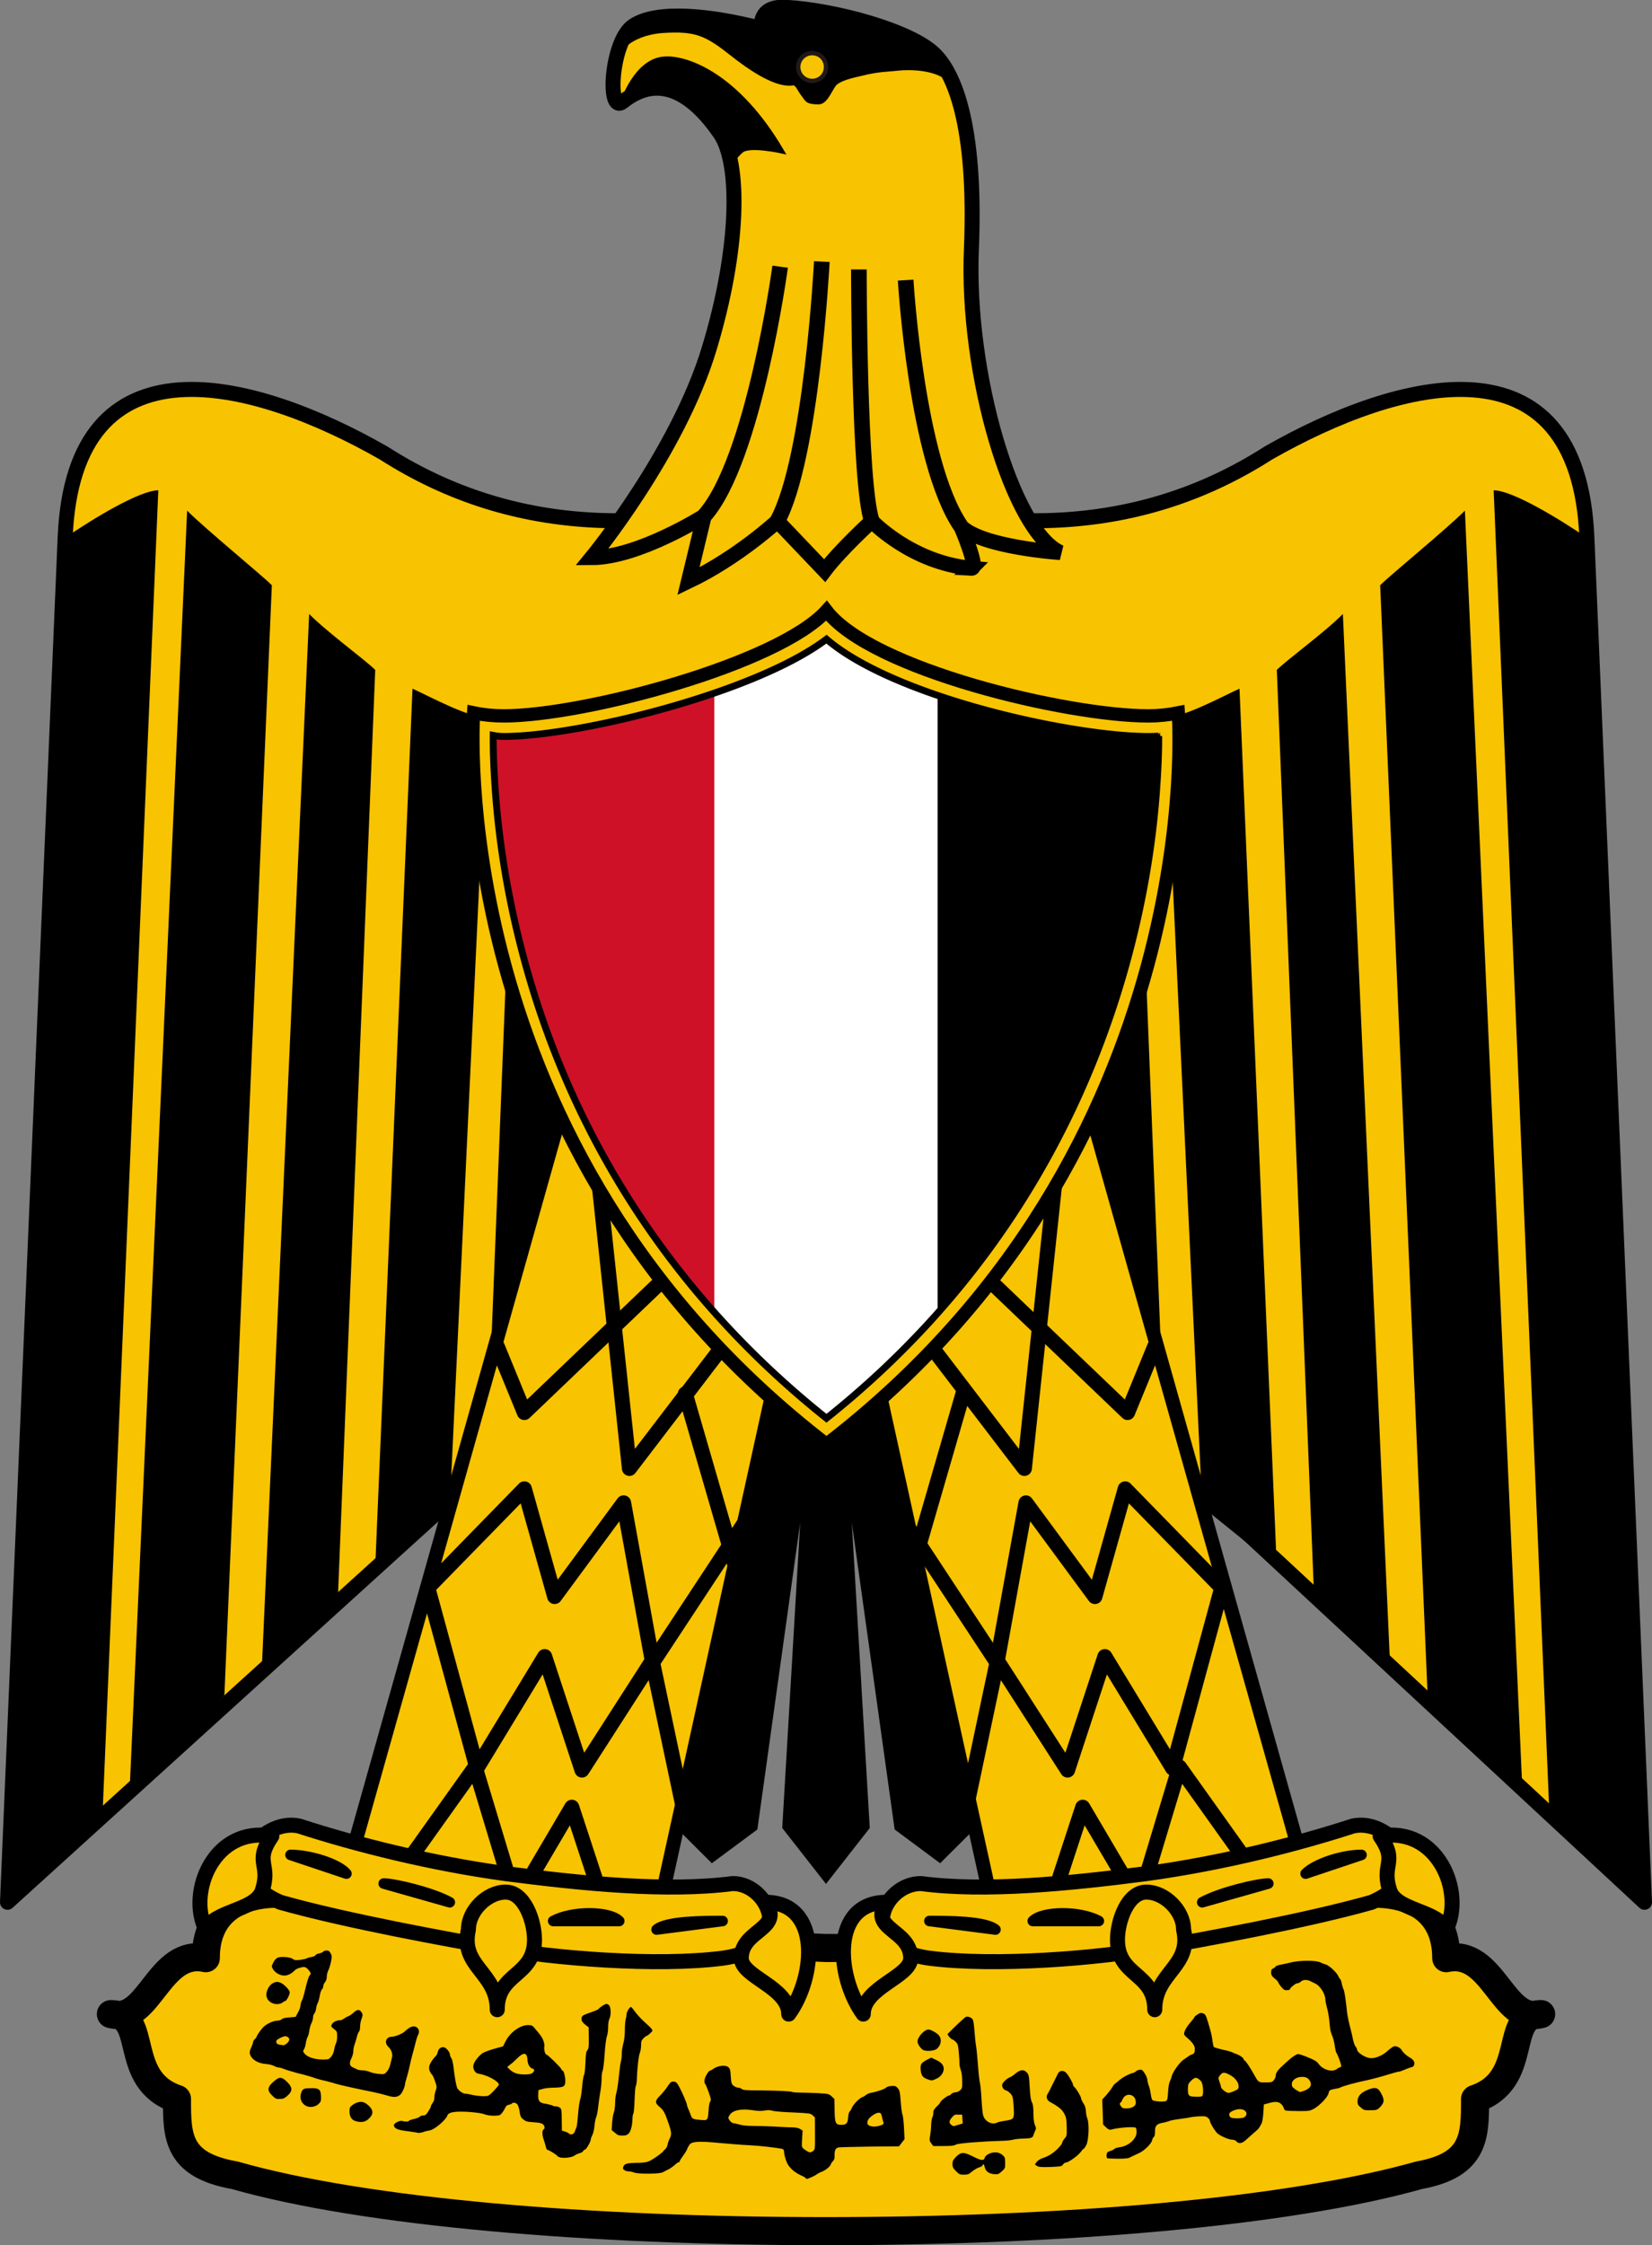 <svg xmlns="http://www.w3.org/2000/svg" xmlns:xlink="http://www.w3.org/1999/xlink" width="600" height="815.116"><rect width="100%" height="100%" fill="#808080" stroke="none"/><g transform="translate(96.384 558.45)"><path d="M203.616 251.566c85.56 0 167.416-6.8 215.422-20.3 20.315-3.7 20.315-14.2 20.315-27.7 20.315-6.8 9.845-30.8 24-30.8-14.155 3.7-17.228-24-34.462-20.3 0-24-24.005-27-44.315-20.3-40.626 13.6-112.637 16.6-180.957 16.6-68.316-3-139.716-3-180.955-16.6-20.31-6.7-44.305-3.7-44.305 20.3-17.238-3.7-20.315 24-34.467 20.3 14.152 0 3.688 24 24 30.8 0 13.5 0 24 20.927 27.7 47.384 13.5 129.25 20.3 214.797 20.3z" fill="#f8c300" fill-rule="evenodd" stroke="#000" stroke-width="10.2" stroke-linecap="round" stroke-linejoin="round"/><path d="M207.07-140.634l293.821 272.8-20.918-495.37c-3.073-75.08-68.316-57.85-115.708-30.77-48.011 30.77-102.78 30.77-160.646 10.45-57.853 20.32-112.63 20.32-160.641-10.45-47.388-27.08-112.625-44.31-115.706 30.77l-20.931 495.37z" fill="#f8c300" fill-rule="evenodd" stroke="#000" stroke-width="5.45" stroke-linecap="round" stroke-linejoin="round"/><use xlink:href="#a" height="600" width="900" transform="matrix(-1 0 0 1 407.237 .004)" fill-rule="evenodd"/><path d="M217.16-86.334l41.239 187.8-13.547 13.5-14.154-10.5-23.39-167.4 9.849 167.4-13.544 17.3-13.54-17.3 9.85-167.4-23.384 167.4-14.167 10.5-13.533-13.5 41.234-187.8h27.086z" fill-rule="evenodd" stroke="#000" stroke-width="4.607" stroke-linecap="square"/><path id="b" d="M-38.885-380.444l-20.31 481.91-34.47 30.7 20.93-495.37c9.845-6.77 27.084-17.24 33.85-17.24z" fill-rule="evenodd" stroke-width="0"/><path id="c" d="M2.35-345.984l-17.235 403.05-34.459 35.3 20.924-465.42c6.774 6.77 27.087 23.38 30.77 27.07z" fill-rule="evenodd" stroke-width="0"/><path id="d" d="M39.895-315.234l-13.533 336.2-27.695 27.1 17.236-383.6c6.756 6.8 20.297 16.6 23.992 20.3z" fill-rule="evenodd" stroke-width="0"/><path id="e" d="M80.52-297.934l-13.54 286.5-27.085 21.9 13.541-318.9c6.775 3.1 20.313 10.5 27.085 10.5z" fill-rule="evenodd" stroke-width="0"/><path id="a" d="M118.07-297.934l-9.857 238.7-27.69 27.1 10.465-262.8c6.761 0 23.997 0 27.082-3z" fill-rule="evenodd" stroke-width="0"/><use xlink:href="#b" height="600" width="900" transform="matrix(-1 0 0 1 407.222 -.004)" fill-rule="evenodd"/><use xlink:href="#c" height="600" width="900" transform="matrix(-1 0 0 1 407.24 -.004)" fill-rule="evenodd"/><use xlink:href="#d" height="600" width="900" transform="matrix(-1 0 0 1 407.246 -.004)" fill-rule="evenodd"/><use xlink:href="#e" height="600" width="900" transform="matrix(-1 0 0 1 407.232 -.004)" fill-rule="evenodd"/><path d="M111.295-168.734l-81.854 290.5 112.636 17.2 47.998-218.5zM295.945-168.734l81.851 290.5-112.626 17.2-48.01-218.5z" fill="#f8c300" fill-rule="evenodd" stroke="#000" stroke-width="5.1" stroke-linecap="round" stroke-linejoin="round"/><use xlink:href="#f" height="300" width="218" transform="matrix(-1 0 0 1 407.212 .004)" fill-rule="evenodd"/><use xlink:href="#g" height="300" width="218" transform="matrix(-1 0 0 1 406.344 .004)" fill-rule="evenodd"/><path id="f" d="M84.213-69.634l9.849 24 53.218-50.9" fill="none" fill-rule="evenodd" stroke="#000" stroke-width="5.45" stroke-linecap="round" stroke-linejoin="round"/><path id="i" d="M121.083-129.834l11.136 104.5 33.85-44.3" fill="none" fill-rule="evenodd" stroke="#000" stroke-width="5.45" stroke-linecap="round" stroke-linejoin="round"/><path id="j" d="M152.532-52.434l18.49 63.8" fill="none" fill-rule="evenodd" stroke="#000" stroke-width="5.45" stroke-linecap="round" stroke-linejoin="round"/><path id="g" d="M178.264-12.034l-37.4 56.8m11.665 56.7l-11.97-56.7-10.45-57.6-25.056 34-10.989-39.1-35.07 35.9 17.836 65.5 24.614-40.5 13.539 41.2 25.27-39.3" fill="none" fill-rule="evenodd" stroke="#000" stroke-width="5.451" stroke-linecap="round" stroke-linejoin="round"/><path id="h" d="M53.436 114.966l22.736-31.9 14.813 49.1 20.31-34.5 13.546 41.3" fill="none" fill-rule="evenodd" stroke="#000" stroke-width="5.45" stroke-linecap="round" stroke-linejoin="round"/><use xlink:href="#h" height="300" width="218" transform="matrix(-1 0 0 1 408.147 -.004)" fill-rule="evenodd"/><path d="M87.292 121.766c27.69 3.6 58.468 6.7 82.478 3.6 13.528 0 23.379 23.4-3.7 27.1-23.995 3.1-61.544 0-81.857-3.7-17.233-3-54.774-9.8-78.785-16.6-24.003-10.4-6.761-30.7 6.767-27.7 20.931 6.8 48.016 13.6 75.097 17.3zM319.945 121.766c-27.7 3.6-58.465 6.7-81.86 3.6-14.159 0-24.007 23.4 3.077 27.1 24.006 3.1 61.55 0 81.849-3.7 17.241-3 54.782-9.8 78.782-16.6 24.011-10.4 6.78-30.7-6.766-27.7-20.926 6.8-48.006 13.6-75.082 17.3z" fill="#f8c300" fill-rule="evenodd" stroke="#000" stroke-width="5.45" stroke-linecap="round" stroke-linejoin="round"/><path d="M2.348 108.166c-20.923-3.7-30.77 20.3-23.994 33.9 3.073-6.8 17.231-6.8 20.312-13.6 3.682-10.4-3.08-10.4 3.682-20.3zM84.21 171.166c0-13.6 13.534-11.9 13.534-25.4 0-6.8-3.685-17.3-10.454-17.3-6.772 0-13.546 6.8-13.546 13.6-3.08 13.5 10.467 15.5 10.467 29.1zM181.64 132.166c20.294 0 18.283 27.1 8.433 40.6 0-9.8-17.231-13.5-17.231-20.3 0-10.4 15.556-10.4 8.798-20.3zM404.882 108.166c20.925-3.7 30.777 20.3 24.004 33.9-3.081-6.8-17.234-6.8-20.31-13.6-3.694-10.4 3.079-10.4-3.694-20.3zM323.01 171.166c0-13.6-13.527-11.9-13.527-25.4 0-6.8 3.687-17.3 10.46-17.3 6.766 0 13.54 6.8 13.54 13.6 3.08 13.5-10.472 15.5-10.472 29.1zM225.595 132.166c-20.302 0-18.289 27.1-8.44 40.6 0-9.8 17.228-13.5 17.228-20.3 0-10.4-15.557-10.4-8.788-20.3z" fill="#f8c300" fill-rule="evenodd" stroke="#000" stroke-width="5.45" stroke-linecap="round" stroke-linejoin="round"/><path d="M9.124 114.966c6.779 0 17.236 3.1 20.315 6.8zM42.972 125.366c3.698 0 17.24 3.1 24.007 6.8zM166.07 138.966c-6.768 0-20.31 0-23.994 3.1zM128.524 138.966c-3.684-3.7-17.23-3.7-23.996 0z" fill="none" stroke="#000" stroke-width="3.825" stroke-linecap="round" stroke-linejoin="round"/><path d="M398.113 114.966c-6.768 0-16.622 3.1-20.314 6.8zM364.262 125.366c-3.69 0-17.233 3.1-24.004 6.8zM241.165 138.966c6.776 0 20.314 0 24.004 3.1zM278.708 138.966c3.69-3.7 17.239-3.7 24.004 0z" fill="#fff" fill-rule="evenodd" stroke="#000" stroke-width="3.825" stroke-linecap="round" stroke-linejoin="round"/><use xlink:href="#i" height="300" width="218" transform="matrix(-1 0 0 1 407.889 -.004)" fill-rule="evenodd"/><use xlink:href="#j" height="300" width="218" transform="matrix(-1 0 0 1 405.887 -.004)" fill-rule="evenodd"/><path d="M3.422 169.066c-2.29-.5-3.494-2.3-2.917-4.4.702-2.6 2.795-4.1 4.773-3.4 1.257.4 3.56 2.7 3.568 3.6.011.9-1.203 3.2-1.727 3.2-.226 0-.576.2-.778.4-.429.5-1.773.8-2.919.6zm235.641 16.8c-.852-.3-2.21-2.2-2.209-3.1.01-1.7 2.464-4.4 3.985-4.4.752 0 2.81 1.1 3.579 1.9 1.394 1.4 1.09 3.8-.662 5.2-.862.6-3.433.9-4.693.4zm1.56 10.6c-1.803-.6-2.463-1.4-2.61-3.4-.152-2.1.05-2.5 2.251-3.7l1.568-.8 1.487.7c2.058.9 2.974 1.9 3.047 3.2.078 1.5-1.028 3.1-2.746 3.8-1.509.7-1.598.7-2.998.2zm-232.781-13.1c1.103-1 1.124-1.9.053-2.4-.677-.3-1.073-.2-2.408.4-1.343.7-1.583.9-1.51 1.6.083.7.66.9 2.666 1.1.177 0 .717-.3 1.199-.7zm36.172 18.9c-.972-.3-3.367-.9-5.323-1.3-4.51-.9-11.504-2.4-13.396-3-.799-.3-2.25-.6-3.226-.9-1.792-.4-2.713-.6-5.65-1.6-.887-.3-3.066-.9-4.84-1.3-1.775-.5-3.848-1.1-4.609-1.4-.76-.3-1.66-.6-1.998-.6-.34 0-1.099-.2-1.687-.5-.589-.4-2.001-.7-3.139-.8-2.377-.2-4.148-1.1-5.156-2.4-.855-1.2-.876-2.1-.084-3.7.335-.7.61-1.5.613-1.8 0-.3.292-.8.643-1.1.35-.3.636-.7.635-.8 0-.4 1.492-2.6 2.375-3.5 1.16-1.2 3.559-2.3 4.915-2.4.798 0 1.499-.2 1.843-.5.383-.4 1.256-.6 2.801-.7l2.245-.2.876-1.6c.482-.8.882-1.9.89-2.5.01-.5.234-1.3.505-1.8.27-.5.685-1.8.922-2.8.897-3.9 1.546-6 1.93-6.4.56-.5.505-.8-.462-2-.523-.6-1.132-1-1.572-1-1.073 0-2.833.6-3.386 1.2-1.103 1.2-2.562 1.9-3.671 1.9-1.529.1-3.493-1-4.225-2.3-.576-1-.573-1.1.096-2.4.436-.9 1.006-1.5 1.567-1.8 1.333-.5 4.738-.2 5.525.5.557.4.97.5 2.753.3 1.154-.2 2.168-.4 2.255-.5.087-.1.797-.4 1.579-.5.781-.1 1.496-.4 1.588-.6.092-.3.676-.6 1.297-.7.621-.1 1.295-.4 1.497-.6.203-.3.781-.5 1.286-.5.708 0 1.042.2 1.464 1 .482.9.5 1.2.159 3-.214 1.1-.653 2.6-.976 3.2-.323.6-.582 1.7-.574 2.3.01.8-.222 1.5-.623 2-.35.4-.632 1-.628 1.4 0 .4-.214.9-.484 1.2-.271.2-.642 1.3-.825 2.4-.184 1.1-.51 2.2-.727 2.6-.217.3-.482 1.2-.59 2-.108.8-.404 1.6-.658 1.8-.255.3-.458.9-.452 1.4.01.5-.254 1.5-.577 2.1-.323.6-.68 1.9-.793 2.8-.114.9-.39 1.9-.616 2.2-.225.4-.507 1.4-.626 2.2-.119.9-.425 1.9-.68 2.3-.419.6-.4.8.19 1.5.953 1.3 3.748 2.2 6.595 2.2 2.215 0 2.336-.1 3.13-1.1.479-.5.914-1.6 1.038-2.4.117-.8.416-1.9.664-2.4.249-.4.444-1.6.434-2.6-.015-1.6-.096-1.8-1.168-2.6-1.064-.8-1.122-1-.771-1.7.36-.8 1.822-1.5 3.202-1.5.286 0 .862-.3 1.28-.6.42-.3 1.075-.7 1.457-.8.383-.1 1.244-.7 1.913-1.3 1.405-1.3 2.273-1.3 2.984-.1.443.7.439 1-.046 2.3-.296.8-.531 2.1-.522 2.9.01.7-.182 1.6-.425 1.8-.243.3-.585 1.2-.76 1.9-.175.8-.534 2-.797 2.7-.264.6-.48 1.8-.48 2.4 0 .7-.284 1.8-.63 2.5-.912 1.8-.797 2.8.358 3.4.266.1.849.4 1.294.6.445.3 1.388.5 2.096.5.708 0 1.914.2 2.68.5.767.4 2.31.7 3.43.8 1.993.2 2.053.2 2.943-.8.557-.6 1.061-1.7 1.304-2.8.218-.9.478-2 .578-2.4.308-1.2-.205-2.7-1.209-3.7-1.765-1.6-1.032-3.8 1.287-3.8 1 0 3.716-1.1 4.432-1.8 1.937-1.8 3.146-2.3 4.328-1.7.935.5 1.237 1.8.654 2.8-.242.4-.636 1.6-.875 2.6s-.722 2.9-1.072 4.1c-.35 1.2-.86 3.3-1.132 4.6-.272 1.4-.764 3.3-1.094 4.3-.33 1-.596 2.1-.592 2.4 0 .3-.297 1.3-.667 2.1-1.079 2.5-2.678 3-6.037 1.9zm-41.515.1c-2.128-2-1.785-3.4 1.361-5.8 1.347-1 2.164-.9 3.703.5 2.37 2.2 2.465 3.6.373 5.4-1.034.9-1.486 1.1-2.69 1.1-1.259.1-1.615-.1-2.747-1.2zm13.076 4c-2.08-.5-3.28-2.6-2.67-4.7.55-1.8.87-2 3.604-2 3.067-.1 3.662.5 3.691 3.2.016 1.5-.1 1.8-.856 2.5-.889.9-2.597 1.3-3.769 1zm382.278.3c-.974-.8-1.17-1.1-1.181-2.2-.015-1.7 1.002-3 3.2-4 2.926-1.3 4.118-1.2 5.22.8 1.465 2.6 1.395 3.6-.36 5.4-.968.9-1.15 1-3.367 1-2.178 0-2.427 0-3.512-1zm-364.907 5c-1.561-.4-2.37-1.6-2.391-3.5-.016-1.4.086-1.6 1.088-2.4.649-.5 1.674-1 2.482-1.1 1.145-.1 1.563 0 2.485.6 2.362 1.7 2.863 3.3 1.496 4.9-1.457 1.7-2.838 2.1-5.16 1.5zm94.029 4.2l-1.203-1 .163-2.6c.09-1.4.376-3.2.635-3.8.26-.7.467-2.3.462-3.5-.01-1.2.193-2.8.44-3.6.249-.7.659-3.4.912-6 .254-2.6.596-5.1.762-5.5.165-.5.292-1.6.281-2.6-.01-.9.242-2.6.56-3.8.37-1.3.578-3.1.573-4.9 0-1.6.14-3.4.32-4 .18-.6.324-1.4.32-1.8-.01-.8 1.098-2.6 1.585-2.6.156 0 .808.8 1.451 1.7.643.9 1.933 2.3 2.868 3.2 4.123 3.8 3.94 3.5 2.6 4.7-.49.5-1.038.9-1.217.9-.178 0-.709.4-1.18.9-.708.7-.854 1.1-.85 2.5 0 .9-.218 2.3-.489 2.9-.447 1.2-.906 5.3-1.07 9.8-.036.9-.198 1.9-.363 2.1-.165.3-.362 2.5-.438 5-.076 2.5-.27 4.7-.433 5-.163.2-.307 1-.32 1.6-.047 2.6-.599 4.8-1.353 5.6-.592.6-1.06.8-2.279.8-1.296 0-1.722-.1-2.737-1zm124.636-2.9l1.678-.5-.114-1.6-.114-1.6h-1.34c-1.12-.1-1.475 0-2.173.8-1.237 1.3-1.377 2.2-.435 2.9.427.3.786.5.798.5.014 0 .778-.2 1.7-.5zm-9.773 6.7c-.675-.9-.704-1.1-.394-2.8.184-1.1.353-2.8.375-3.9.017-1.1.209-2.3.414-2.7.206-.4.369-1.1.363-1.7-.014-.8.275-1.3 1.262-2.3.7-.6 1.272-1.3 1.27-1.5 0-.4 2.509-2.4 3.04-2.4.206 0 .633-.2.95-.6.316-.3.964-.6 1.44-.6s1.247-.3 1.712-.7c.796-.7.845-.9.818-3.4-.014-1.7-.235-3.3-.548-4.1-.285-.8-.487-1.8-.45-2.1.037-.4-.06-2.2-.215-3.9-.254-2.9-.377-3.4-1.126-4.1-.463-.5-1.022-.9-1.242-.9-.404 0-1.92-1.7-1.708-2 2.216-2.3 6.164-6 6.606-6.2.906-.3 2.27.3 2.617 1.2.172.4.411 2.3.533 4.1.123 1.8.371 4.2.553 5.2.182 1 .5 4.2.707 7.1.208 2.9.521 5.7.697 6.3.175.6.436 3.2.58 5.9.142 2.6.406 5.3.586 5.9.617 2.3 3.205 3.6 5.047 2.7.305-.2 1.682-.5 3.059-.7 3.203-.5 3.26-.6 2.976-5.2-.198-3.2-.301-3.6-1.075-4.6-.47-.5-1.216-1.1-1.656-1.2-.883-.2-1.435-1-1.446-2 0-.7 1.655-2.3 2.698-2.7.357-.1 1.314-.7 2.128-1.4 1.82-1.5 3.019-1.6 4.149-.4.724.8.804 1.2 1.046 5.4.186 3.2.412 4.7.787 5.4.384.6.537 1.7.563 4 .014 2.1.2 3.5.55 4.3.454 1 .461 1.3.06 2.1-.25.5-.548 1.3-.66 1.7-.262.8-.749 1-3.708 1.1-1.327 0-2.99.2-3.696.4s-2.586.4-4.178.4c-6.794.2-16.075.9-16.58 1.4-.377.3-1.466.5-4.339.5h-3.835l-.73-1zm-144.904-25.5c.85-.6.918-1.4.135-1.6-.992-.2-1.796-1.6-1.864-3.1-.124-2.9-1.439-3-3.883-.5-.705.7-1.779 1.7-2.387 2.1l-1.106.9.804.8c1.346 1.3 2.85 1.9 5.33 1.9 1.573 0 2.477-.1 2.971-.5zm9.977 30.6c-.488-.2-.889-.4-.89-.5 0-.3-3.052-2.2-3.521-2.2-.193 0-.436-.3-.54-.8-.104-.5-.491-1.8-.86-2.9-.649-1.9-.639-3.4.024-3.8.48-.3.304-1.3-.33-1.8-.387-.4-1.398-.6-2.823-.7-3.025-.2-3.371-.3-4.436-1.2-.76-.6-.976-1.1-1.208-2.8-.166-1.1-.518-2.2-.85-2.6-.59-.6-1.592-.7-1.887-.3-.094.2-.609.4-1.145.5-.655.1-1.077.5-1.283 1-.17.4-.682 1.3-1.14 1.9-.793 1-.92 1-2.893 1.1-1.135 0-2.546-.2-3.136-.4-1.266-.5-2.663-.7-6.16-1-5.016-.3-7.336.1-7.724 1.3-.537 1.6-4.59 5.1-6.359 5.4-.708.1-1.91.4-2.673.7-.763.2-1.527.3-1.697.2-.171-.1-1.865-.3-3.764-.6-3.586-.4-4.907-1-4.92-2.2-.01-.7 2.194-1.8 3.04-1.5.912.3 2.417.3 2.413-.1 0-.1.78-.4 1.737-.6.958-.2 1.913-.6 2.122-.8.21-.3.801-.5 1.314-.5.761 0 1.107-.3 1.875-1.5.519-.8.94-1.6.938-1.9 0-.2.28-.7.63-1.2.378-.5.63-1.2.622-1.9-.01-.7.205-1.8.47-2.5.454-1.3.44-1.5-.257-3.5-.406-1.2-.92-2.3-1.142-2.4-.222-.2-.577-.8-.79-1.3-.56-1.6.043-3 2.322-5.5.24-.2.534-.9.652-1.4.222-1.1.944-1.7 2.036-1.7.802 0 2.32 1.7 2.33 2.6 0 .3.242 1 .529 1.4.316.4.642 1.8.826 3.5.315 2.9.833 5.9 1.22 7.1.33 1 2.083 2.3 3.029 2.3.454 0 1.697.2 2.762.5 1.064.2 2.771.4 3.793.4 1.852 0 1.864 0 3.76-1.9 1.045-1.1 1.895-2.1 1.887-2.3-.049-1.2-4.191-3.5-7.526-4-1.167-.2-1.986-1.7-1.731-3.1.216-1.1 1.772-3.2 3.286-4.3.58-.4 2.502-1.1 4.273-1.6l3.22-.9.89-1.8c1.694-3.3 5.26-5.9 8.112-5.9 1.424 0 1.726.1 2.865 1.6.315.3.909 1.1 1.319 1.6 1.263 1.5 1.976 3.4 1.785 4.6-.179 1.1.305 2.9.787 2.9.442 0 5.134 4.6 5.358 5.2.113.4.333.6.49.6.398 0 .977 2.1.996 3.6.027 2.2-.466 2.5-3.9 2.6-1.643 0-3.637.2-4.43.5l-1.444.4-.076 1.7c-.103 2.3.48 3 3.003 3.3 1.05.2 2.06.5 2.243.6.183.2.71.3 1.172.3.462 0 1.123.2 1.469.5.566.4.633.8.672 4.4l.043 3.9 1.05.3c.577.2 1.225.5 1.439.7.761.7 1.769.4 2.174-.6.21-.6.504-1.3.653-1.7.148-.3.403-2.4.565-4.6.162-2.2.493-4.6.736-5.3.242-.6.583-2.9.758-4.9.174-2 .479-3.9.676-4.1.2-.3.422-2.2.502-4.4.116-3.2.256-4.1.701-4.6.468-.5.55-1.2.512-4.4l-.045-3.9-1.293-1c-.861-.7-1.294-1.3-1.299-1.9-.01-1.1.293-1.4 1.904-2 .791-.3 2.015-.7 2.72-1 .706-.2 1.427-.6 1.604-.8.556-.7 2.344-1.8 2.81-1.8.245 0 .688.2.984.5.692.8.755 3.7.105 4.9-.279.6-.463 1.8-.45 3 .012 1.1-.2 2.6-.469 3.4-.28.7-.633 3.6-.827 6.6-.186 2.9-.51 5.5-.719 5.9-.209.4-.373 1.6-.364 2.8.01 1.1-.194 3.3-.452 4.7-.258 1.5-.601 3.9-.763 5.4-.161 1.6-.496 3.3-.743 3.9-.247.5-.532 2-.633 3.2-.1 1.2-.446 2.7-.767 3.3-.32.6-.58 1.3-.577 1.6.01.8-1.654 3.7-2.12 3.7-.215 0-.533.3-.706.6-.174.3-.756.6-1.293.7-.538.2-1.371.5-1.853.9-1.032.7-4.028 1-5.299.6zm270.713-24.3c1.993-.9 2.555-1.9 1.775-3.4-.67-1.2-1.652-1.6-3.249-1.5-1.853.1-3.371 1.3-3.357 2.6.016.9.23 1.2 1.39 2 .757.5 1.484.9 1.615.9.13 0 .953-.3 1.826-.6zm-25.681.2c1.375-.6 1.538-.8 1.54-1.7 0-1.4-1.271-3.1-3.152-4.1-1.994-1.1-2.71-1.1-3.598.1-.695.9-.701 1-.196 2.4.287.7.524 1.6.527 1.8 0 .7 1.951 2.2 2.728 2.2.337 0 1.305-.3 2.15-.7zm-11.44 1.1c.113-.5.1-1.7-.034-2.7-.19-1.3-.445-1.9-1.217-2.5-1.162-1-1.764-.9-3.14.5-.888.9-1.018 1.2-1.05 2.8-.053 2.6.296 2.9 3.043 2.9 2.185 0 2.188 0 2.396-1zm-25.558 4.8c1.108-.6 1.372-1.2 1.09-2.6-.425-2-3.009-2.6-4.262-1-.382.5-.693 1.1-.691 1.2 0 .2-.21.5-.469.7-.372.3-.393.5-.101 1 .204.4.53.8.726.9.605.4 2.754.3 3.707-.2zm40.671 3.6c.902-.7.978-1.6.183-2.3-.934-.8-2.644-.8-4.397 0-1.045.5-1.339.8-1.332 1.4 0 .5.252.9.736 1.1 1.086.4 4.231.3 4.81-.2zm-49.883 14.9c-.37-.3-.258-1.8.164-2.2.219-.1.76-.4 1.2-.5.441-.1 1.017-.4 1.28-.7.263-.2 1.201-.5 2.085-.6 3.175-.5 5.942-3 5.95-5.4.012-.7-.093-1.4-.216-1.6-.363-.5-5.922-.2-8.93.6-.714.2-1.066 0-1.94-.8l-1.067-1-.153-4.6-.152-4.5 1.389-1.5c.764-.9 1.732-2.1 2.15-2.8.42-.7.856-1.3.97-1.3.116-.1.767-.6 1.45-1.2 1.345-1.2 3.565-2.4 5.062-2.8.519-.1 1.096-.4 1.282-.7.186-.2.758-.4 1.27-.5.788-.1 1.069.1 1.836 1.3.499.8.929 1.8.956 2.3.019.5.267 1.5.533 2.2.267.7.585 2 .709 3 .123 1 .386 1.9.585 2.2.488.5 4.38.8 5.056.3.378-.2.546-1.1.647-3.2.079-1.6.345-3.2.625-3.8.268-.5.582-1.4.696-1.9.313-1.5 2.852-5.1 4.37-6.1.737-.5 1.52-1 1.74-1.2.221-.2.725-.5 1.12-.6.96-.3 1.187-.7 1.178-2.1-.012-1.2-.987-2.5-3.017-4.2-.491-.4-.896-.9-.899-1.2-.015-.9.933-2.6 2.416-4.3.76-.9 1.386-1.7 1.392-1.9.011-.1.511-.5 1.122-.9.874-.6 1.284-.6 1.917-.4.861.3 1.101.7 1.897 3.4 1.052 3.5 1.296 4.5 1.554 6.5.146 1.1.362 2.1.483 2.3.12.2 1.543.6 3.16 1 1.617.3 3.25.8 3.628 1 .379.2 1.049.5 1.489.6 1.1.4 2.595 1.4 2.6 1.9 0 .2.126.4.273.4.347 0 1.969 2.4 3.46 5.1 1.68 3 1.579 2.9 4.258 2.9 2.156 0 2.404-.1 3.008-.9.362-.4.654-1.2.649-1.6-.015-1 .815-2.1 2.832-3.9.778-.7 1.723-1.6 2.102-1.9 1.249-1.1 2.668-2 3.214-2 .296 0 1.888.5 3.538 1.2 2.438 1 3.169 1.4 3.901 2.4 1.593 2.2 4.991 3.1 6.675 1.8.447-.4.97-.6 1.163-.6.193 0 .35-.3.346-.5 0-.7-1.318-4.2-1.718-4.7-.18-.2-.478-1.4-.663-2.8-.185-1.3-.635-3-.999-3.7-.444-1-.728-2.4-.864-4.4-.11-1.6-.49-3.9-.84-5.2-.35-1.2-.641-2.7-.646-3.1-.03-2.3-1.96-5.3-3.928-6.1-.444-.2-1.172-.6-1.617-.8-1.164-.6-2.696-.5-3.376.2-.317.3-.88.6-1.25.6-.684 0-2.747 1.7-2.741 2.2 0 .2-.473.3-1.054.3-.862.1-1.251-.2-2.106-1.2-.576-.7-1.05-1.5-1.054-1.6 0-.2-.589-.9-1.3-1.4-1.053-.9-1.295-1.3-1.307-2.2-.015-.9.147-1.2.785-1.5.44-.2.8-.5.797-.6 0-.2.539-.4 1.201-.6.663-.1 2.36-.5 3.771-.8 3.555-1 9.95-1 11.507-.1.576.3 1.418.6 1.871.7 1.054.3 3.844 2.8 4.416 4.1.241.5.573 1.1.739 1.2.165.1.407.7.537 1.4.13.8.434 1.8.676 2.3.361.7.845 3.9 1.338 8.8.088.8.738 3.8 1.247 5.7.186.6.549 2.2.808 3.5.26 1.2.701 2.5.982 2.8.28.3.512.7.515 1 .015 1.2 3.342 3.3 5.276 3.2 1.687 0 4.21-1.1 5.79-2.6.899-.8 1.98-1.6 2.402-1.7.868-.2 2.28.5 2.783 1.4.613 1 1.627 1.9 2.974 2.7 1.453.8 1.98 1.9 1.428 2.9-.184.3-.583.6-.886.6-.304 0-1.322.4-2.264.8-.942.4-1.982.8-2.31.8-.33 0-2.156.5-4.059 1.1-1.903.6-5.266 1.5-7.473 2-3.904.8-9.14 2.2-9.784 2.7-.175.1-.897.3-1.604.4-2.189.4-2.376.5-2.583 1.6-.256 1.4-3.203 4.5-5.382 5.7-1.51.8-1.822.8-5.583.8-2.19 0-4.244-.1-4.564-.2-.32 0-.68-.5-.8-1s-.653-1.2-1.19-1.6c-1.026-.7-2.198-.7-4.822.1l-1.168.3-.194 3.1c-.107 1.7-.387 3.4-.623 3.8-.235.4-.566 1-.735 1.3-.17.4-1.045 1.3-1.947 2-.902.8-2.214 2-2.916 2.6-1.45 1.4-2.698 1.6-3.568.6-.32-.4-.956-.6-1.494-.6-1.08 0-3.582-1-5.156-2.1-.966-.7-2.99-4-3-4.9 0-.2-.296-.6-.653-.9-.516-.5-1.067-.7-2.661-.6-1.106 0-2.66.2-3.455.3-.795.2-2.73.5-4.3.7-1.57.2-3.32.5-3.886.8-.566.2-1.644.5-2.396.6-1.975.4-2.576 1.1-2.554 3.1.015 1.1-.146 1.8-.44 2-.252.2-.543.8-.646 1.3-.271 1.2-2.904 3.8-4.78 4.6-.88.4-2.133 1-2.784 1.3-.976.6-1.826.7-4.846.7-2.015 0-3.76-.1-3.88-.2zm-25.529 2.8l-.735-.5.645-.9c.355-.5 1.184-1 1.842-1.3 2.243-.7 3.756-1.6 5.589-3.3 1.007-1 1.828-2 1.825-2.3 0-.3.387-1 .868-1.6.837-.9.871-1.1.808-4.2-.065-3.2-.231-3.9-1.423-5.7-.568-.9-2.487-2.3-4.445-3.3-1.298-.6-1.763-1.9-1.091-3 .28-.4 1.17-2.1 1.977-3.8.806-1.6 1.64-3.3 1.852-3.7.58-1.1 2.022-1.2 2.994-.1.92 1 2.406 3.7 2.412 4.2 0 .3.283.7.624 1 .735.7 2.32 3.4 2.326 4 0 .3.387 1.1.853 1.8.58.9.858 1.8.88 2.8.022.8.25 2 .516 2.7.776 1.8.526 8-.394 9.7-.387.7-.809 1.3-.938 1.3-.129 0-.663.6-1.186 1.3-.998 1.3-4.405 3.7-5.307 3.7-.29 0-.739.3-.999.7-.443.7-.733.7-4.615.9-3.432.1-4.268 0-4.878-.4zm-29.37 1.9c-1.041-1-1.267-1.5-1.278-2.5-.014-1.1.191-1.5 1.21-2.6 1.881-1.9 2.8-1.9 6.046-.3 3.102 1.6 4.15 1.7 4.428.6.269-1 2.055-2 3.751-2 1.073 0 1.68.2 2.54.8 1.078.9 1.13 1 1.157 3 .017 1.9-.01 2-1.246 3.1-1.189 1.1-1.38 1.1-2.854 1-1.876-.2-3.001-1.1-3.307-2.5-.221-1.1-.598-1.4-.88-.6-.09.2-.552.5-1.025.6-.873.2-2.355 1.2-3.407 2.1-.398.4-1.095.6-2.225.6-1.526 0-1.738-.1-2.91-1.3zm-27.068-16.7c.711-.3.863-.5.708-1-.11-.3-.36-1.3-.557-2.1-.309-1.2-.469-1.4-1.15-1.4-.734 0-2.099.7-3.34 1.9-.615.5-.995 1.8-.663 2.3.732 1 2.883 1.1 5.002.3zm-24.845 9.4c.714-.6.73-.7.702-6.4l-.03-5.8-.868-.8c-.832-.7-1.13-.7-7.057-1-3.403-.1-6.746-.4-7.429-.6-.895-.3-1.695-.3-2.868-.1-1.06.2-2.321.2-3.616 0-4.812-.8-8.015-.2-9.175 1.7-.547.9-.549 1-.026 1.8.304.5.917 1 1.362 1.1.445 0 1.482.3 2.305.5.912.3 2.86.5 4.992.5 1.923 0 5.162.1 7.199.2 2.036.1 4.867.3 6.291.3 1.856 0 2.849.2 3.505.6l.916.6-.188 3c-.18 2.8-.156 3 .563 3.6.866.7 1.902 1.3 2.368 1.3.177 0 .65-.2 1.053-.5zm-2.72 9.8c0-.1-.806-.6-1.787-1-1.896-.9-3.522-2.2-4.514-3.7-.692-1-1.504-3.6-1.523-4.9 0-.6-.207-.8-.739-1-2.188-.4-7.745-1.1-11.838-1.3-2.568-.1-7.376-.5-10.686-.8-7.188-.7-9.932-.6-10.891.4-.363.4-.816 1.2-1.007 1.7-.19.6-.893 1.7-1.56 2.6-.668.9-1.213 1.8-1.211 2 0 .1-.142.3-.318.3-.177 0-.583.2-.901.5-.818.8-2.471 2-3.327 2.3-.399.2-1.085.6-1.524.8-1.155.7-9.205.7-10.5.1-.51-.2-1.37-.4-1.91-.4-.542 0-1.265-.2-1.607-.5-.516-.3-.569-.5-.31-1.3.371-1 1.447-1.3 5.604-1.3 2.31-.1 2.986-.2 4.334-.9 1.614-.9 4.37-2.9 4.585-3.4.064-.1.385-.5.714-.7.329-.3.685-1 .791-1.6.107-.6.473-1.7.814-2.3.716-1.5.629-2.3-.588-5.8-1.252-3.6-1.696-4.4-3.123-5.6-1.797-1.5-1.754-2.2.256-4.2.88-.9 2.114-2.4 2.741-3.4 1.022-1.5 1.247-1.6 2.146-1.6.857.1 1.137.4 1.921 1.8 1.208 2.2 2.867 6.1 2.874 6.7 0 .2.215.9.47 1.4.256.5.636 1.5.844 2.1.513 1.5.8 1.7 3.464 1.9 2.796.3 2.83.2 3.076-3.5.094-1.5.317-2.8.495-3 .178-.1.32-.6.317-.9-.01-.7-1.612-5.1-2.02-5.6-.545-.5-.324-2.1.487-3.4.442-.8.922-1.4 1.066-1.4.145 0 .812-.3 1.483-.8 1.677-1.1 4.19-1.4 5.265-.6.698.6.806.9.964 3.4.162 2.4.261 2.8 1.028 3.4.467.4 1.2.7 1.629.7.428 0 1.042.2 1.363.5.486.4 1.62.5 6.788.5 7.146.1 11.141.3 11.649.6.195.1 1.44.2 2.768.2 1.327 0 4.222.1 6.434.2 3.872.2 4.058.3 4.999 1.2l.977.9.071 4.1c.085 4.7.361 5.3 2.434 5.3 1.821 0 2.336-.5 2.479-2.7.068-1 .31-1.9.537-2.1.227-.2.627-.8.889-1.5.542-1.2 2.782-3.5 3.823-3.8.384-.1.984-.5 1.335-.8.35-.3 1.071-.6 1.601-.7 2.315-.4 4.863-1.3 5.465-1.8.418-.4 1.192-.7 2.152-.7 1.231-.1 1.616.1 2.153.7.77.8.91 1.5 1.213 5.7.126 1.8.388 3.6.584 4 .196.5.442 2.7.548 4.9l.191 4-1.004 1.3-1.005 1.3-10.407.1c-5.724.1-10.909.2-11.52.3-1.21.3-1.497.9-1.472 3.3.014.7-.205 1.3-.596 1.7-.334.3-.691.8-.793 1.2-.193.8-2.324 2.4-3.696 2.8-.44.2-1.017.5-1.28.7-.754.6-3.17 1.7-3.69 1.7-.26 0-.475-.1-.477-.3z" fill-rule="evenodd"/><g fill-rule="evenodd"><path d="M256.43-352.13c2.86.167-3.868-15.307-3.868-15.307 7.569 7.737 36.163 9.587 36.163 9.587-17.156-7.568-34.313-64.756-32.294-110.338 1.85-45.75-6.56-63.747-13.288-70.475-8.578-8.578-36.163-16.147-54.328-17.156-10.26-.505-8.578 7.737-8.578 7.737-19.007-4.878-38.013-6.728-46.591-1.01-8.074 5.383-9.756 32.295-3.87 27.585 14.298-11.437 26.745-1.009 35.323 11.438 7.569 10.933 7.064 41.881-3.869 78.044C149.793-394.012 118.508-356 118.508-356c16.988 0 40.872-15.138 40.872-15.138l-5.719 23.716c17.997-8.578 32.295-21.866 32.295-21.866l17.156 17.997c5.718-7.569 17.156-17.997 17.156-17.997s14.297 15.138 36.163 17.156z" fill="#f8c300" stroke="#000" stroke-width="5.442"/><path d="M186.965-461.628s-9.588 70.475-27.585 90.49M202.102-463.478s-3.7 71.316-16.146 94.191M215.558-460.619s0 78.044 4.71 91.332M232.546-456.75s3.869 65.597 20.016 89.313" fill="none" stroke="#000" stroke-width="5.677"/><path d="M169.64-495.772c-.84-6.224-2.355-11.102-4.541-14.297-8.578-12.447-21.025-22.875-35.322-11.438 0 0 4.878-15.138 15.306-15.642 8.073-.505 26.407 6.055 42.554 33.64 0 0-11.942-2.692-14.801-.169-5.382 4.71-3.196 7.906-3.196 7.906z" stroke="#000" stroke-width="1.583"/><path d="M128.263-540.177c1.178-3.868 3.028-7.4 5.383-8.914 8.578-5.72 27.584-3.869 46.59 1.009 0 0-1.681-8.242 8.579-7.737 18.165 1.009 45.75 8.578 54.328 17.156 2.018 2.187 4.373 5.382 6.392 10.26h-.337c-4.205-5.887-16.147-5.55-19.006-5.214-4.542.504-7.401.336-13.456 1.85-2.86.673-7.233 1.514-9.588 3.364-1.85 1.514-3.363 7.065-6.223 7.065-4.541 0-4.205-1.178-5.382-2.523-1.514-1.85-2.355-4.542-3.869-4.374-4.71.841-12.279-2.859-21.866-10.428-9.587-7.569-13.287-9.42-25.734-8.578-12.279 1.01-16.147 7.905-16.147 7.905z" stroke="#000" stroke-width="1.583"/><path d="M198.57-529.076c2.86 0 5.046-2.186 5.046-5.046 0-2.86-2.187-5.045-5.046-5.045-2.691 0-5.046 2.186-5.046 5.045 0 2.86 2.355 5.046 5.046 5.046z" fill="#f8c300" stroke="#1f1a17" stroke-width="1.583"/></g><path d="M324.509-291.23a60.898 60.898 0 0 1-3.765.114c-27.557 0-91.564-14.136-116.23-35.333-25.842 19.58-90.903 35.333-118.014 35.333-1.269 0-2.527-.156-3.774-.383-.06 6.176.259 12.577.642 18.401 1.435 21.761 5.25 43.6 11.048 64.616 18.24 66.142 55.58 122.35 109.115 164.991 53.58-42.675 90.96-98.932 109.243-165.126 5.802-21.01 9.63-42.849 11.078-64.613.382-5.7.698-11.952.657-18z" fill="none"/><path d="M324.509-291.23a60.898 60.898 0 0 1-3.765.114c-27.557 0-91.564-14.136-116.23-35.333-25.842 19.58-90.903 35.333-118.014 35.333-1.269 0-2.527-.156-3.774-.383-.06 6.176.259 12.577.642 18.401 1.435 21.761 5.25 43.6 11.048 64.616 18.24 66.142 55.58 122.35 109.115 164.991 53.58-42.675 90.96-98.932 109.243-165.126 5.802-21.01 9.63-42.849 11.078-64.613.382-5.7.698-11.952.657-18z" fill="none"/><g fill="#fff" stroke="#000"><path d="M203.786-34.077c140.088-107.747 127.803-265.577 127.803-265.577-3.697.74-7.208 1.11-10.904 1.11-29.386 0-100.55-16.811-116.9-38.165-17.515 19.327-88.059 38.165-117.258 38.165-3.697 0-7.393-.37-10.904-1.11 0 0-11.926 157.83 128.163 265.577z" stroke-width="4.844" fill="#f8c300"/><path d="M324.448-291.2a60.618 60.618 0 0 1-3.763.116c-27.545 0-91.528-14.133-116.189-35.322-25.832 19.575-90.87 35.323-117.97 35.323-1.273 0-2.527-.156-3.772-.385-.063 6.175.258 12.573.642 18.394 1.433 21.755 5.248 43.587 11.042 64.594 18.236 66.118 55.56 122.305 109.075 164.93 53.562-42.659 90.926-98.9 109.202-165.065 5.804-21.004 9.631-42.834 11.078-64.588.38-5.702.698-11.95.655-17.997z" stroke-width="1.058"/></g><path d="M82.68-291.652s.076 6.956.148 8.412c.071 1.452.313 6.714.497 9.18.188 2.467.9 11.536 1.128 13.319.228 1.783 1.184 10.209 1.526 12.162.342 1.955 1.555 9.88 1.797 11.036.242 1.156 1.41 7.442 1.895 9.625.486 2.182 2.909 12.548 3.366 14.26.456 1.71 2.466 9.01 3.122 11.135.657 2.125 3.68 11.692 4.349 13.688.671 1.997 3.936 10.88 4.806 13.147.87 2.267 4.463 10.979 5.404 12.918.94 1.94 5.703 12.263 6.573 13.931.87 1.668 6.118 11.194 7.243 13.19 1.126 1.997 7.388 12.69 8.084 13.66.699.968 6.333 9.724 7.615 11.464 1.283 1.74 7.428 10.167 9.14 12.377 1.71 2.21 6.874 8.769 8.897 11.02 2.026 2.254 2.475 2.796 3.274 3.695.797.899 1.498 1.723 1.498 1.723v-224.366c-26.786 7.732-53.245 14.345-80.362 14.426z" fill="#ce1126" fill-rule="evenodd"/><path d="M324.54-291.54s-.042 5.304-.17 7.927a729.368 729.368 0 0 1-.57 10.268c-.2 3.035-.841 10.309-1.096 12.404-.258 2.096-1.07 9.497-1.399 11.45-.327 1.953-1.882 11.977-2.153 13.232-.27 1.255-2.096 10.424-2.538 12.063-.443 1.64-2.782 11.579-3.58 14.415-.798 2.838-3.549 12.348-4.433 14.915-.885 2.566-5.063 14.615-5.618 16.028-.555 1.41-4.633 11.278-5.875 14.13-1.24 2.851-5.902 12.718-6.859 14.6-.954 1.882-6.972 13.175-7.6 14.331-.626 1.155-8.256 13.973-9.323 15.528-1.071 1.553-8.9 12.845-10.467 15.027-1.569 2.182-9.096 12.136-11.122 14.46-2.026 2.323-5.918 6.944-6.545 7.67l-1.04 1.202v-223.93c26.748 7.646 53.246 15.793 80.387 14.28z" fill-rule="evenodd"/><path d="M324.448-291.2a60.613 60.613 0 0 1-3.763.116c-27.547 0-92.23-14.133-116.89-35.322-25.833 19.574-90.17 35.322-117.268 35.322-1.274 0-2.528-.155-3.773-.384-.063 6.175.258 12.572.642 18.394 1.433 21.755 5.248 43.585 11.042 64.592 18.236 66.12 55.831 122.308 109.346 164.93 53.561-42.657 90.654-98.898 108.931-165.064 5.804-21.005 9.631-42.834 11.078-64.589.38-5.7.698-11.948.655-17.997z" fill="none" stroke="#000" stroke-width="2.5"/></g></svg>